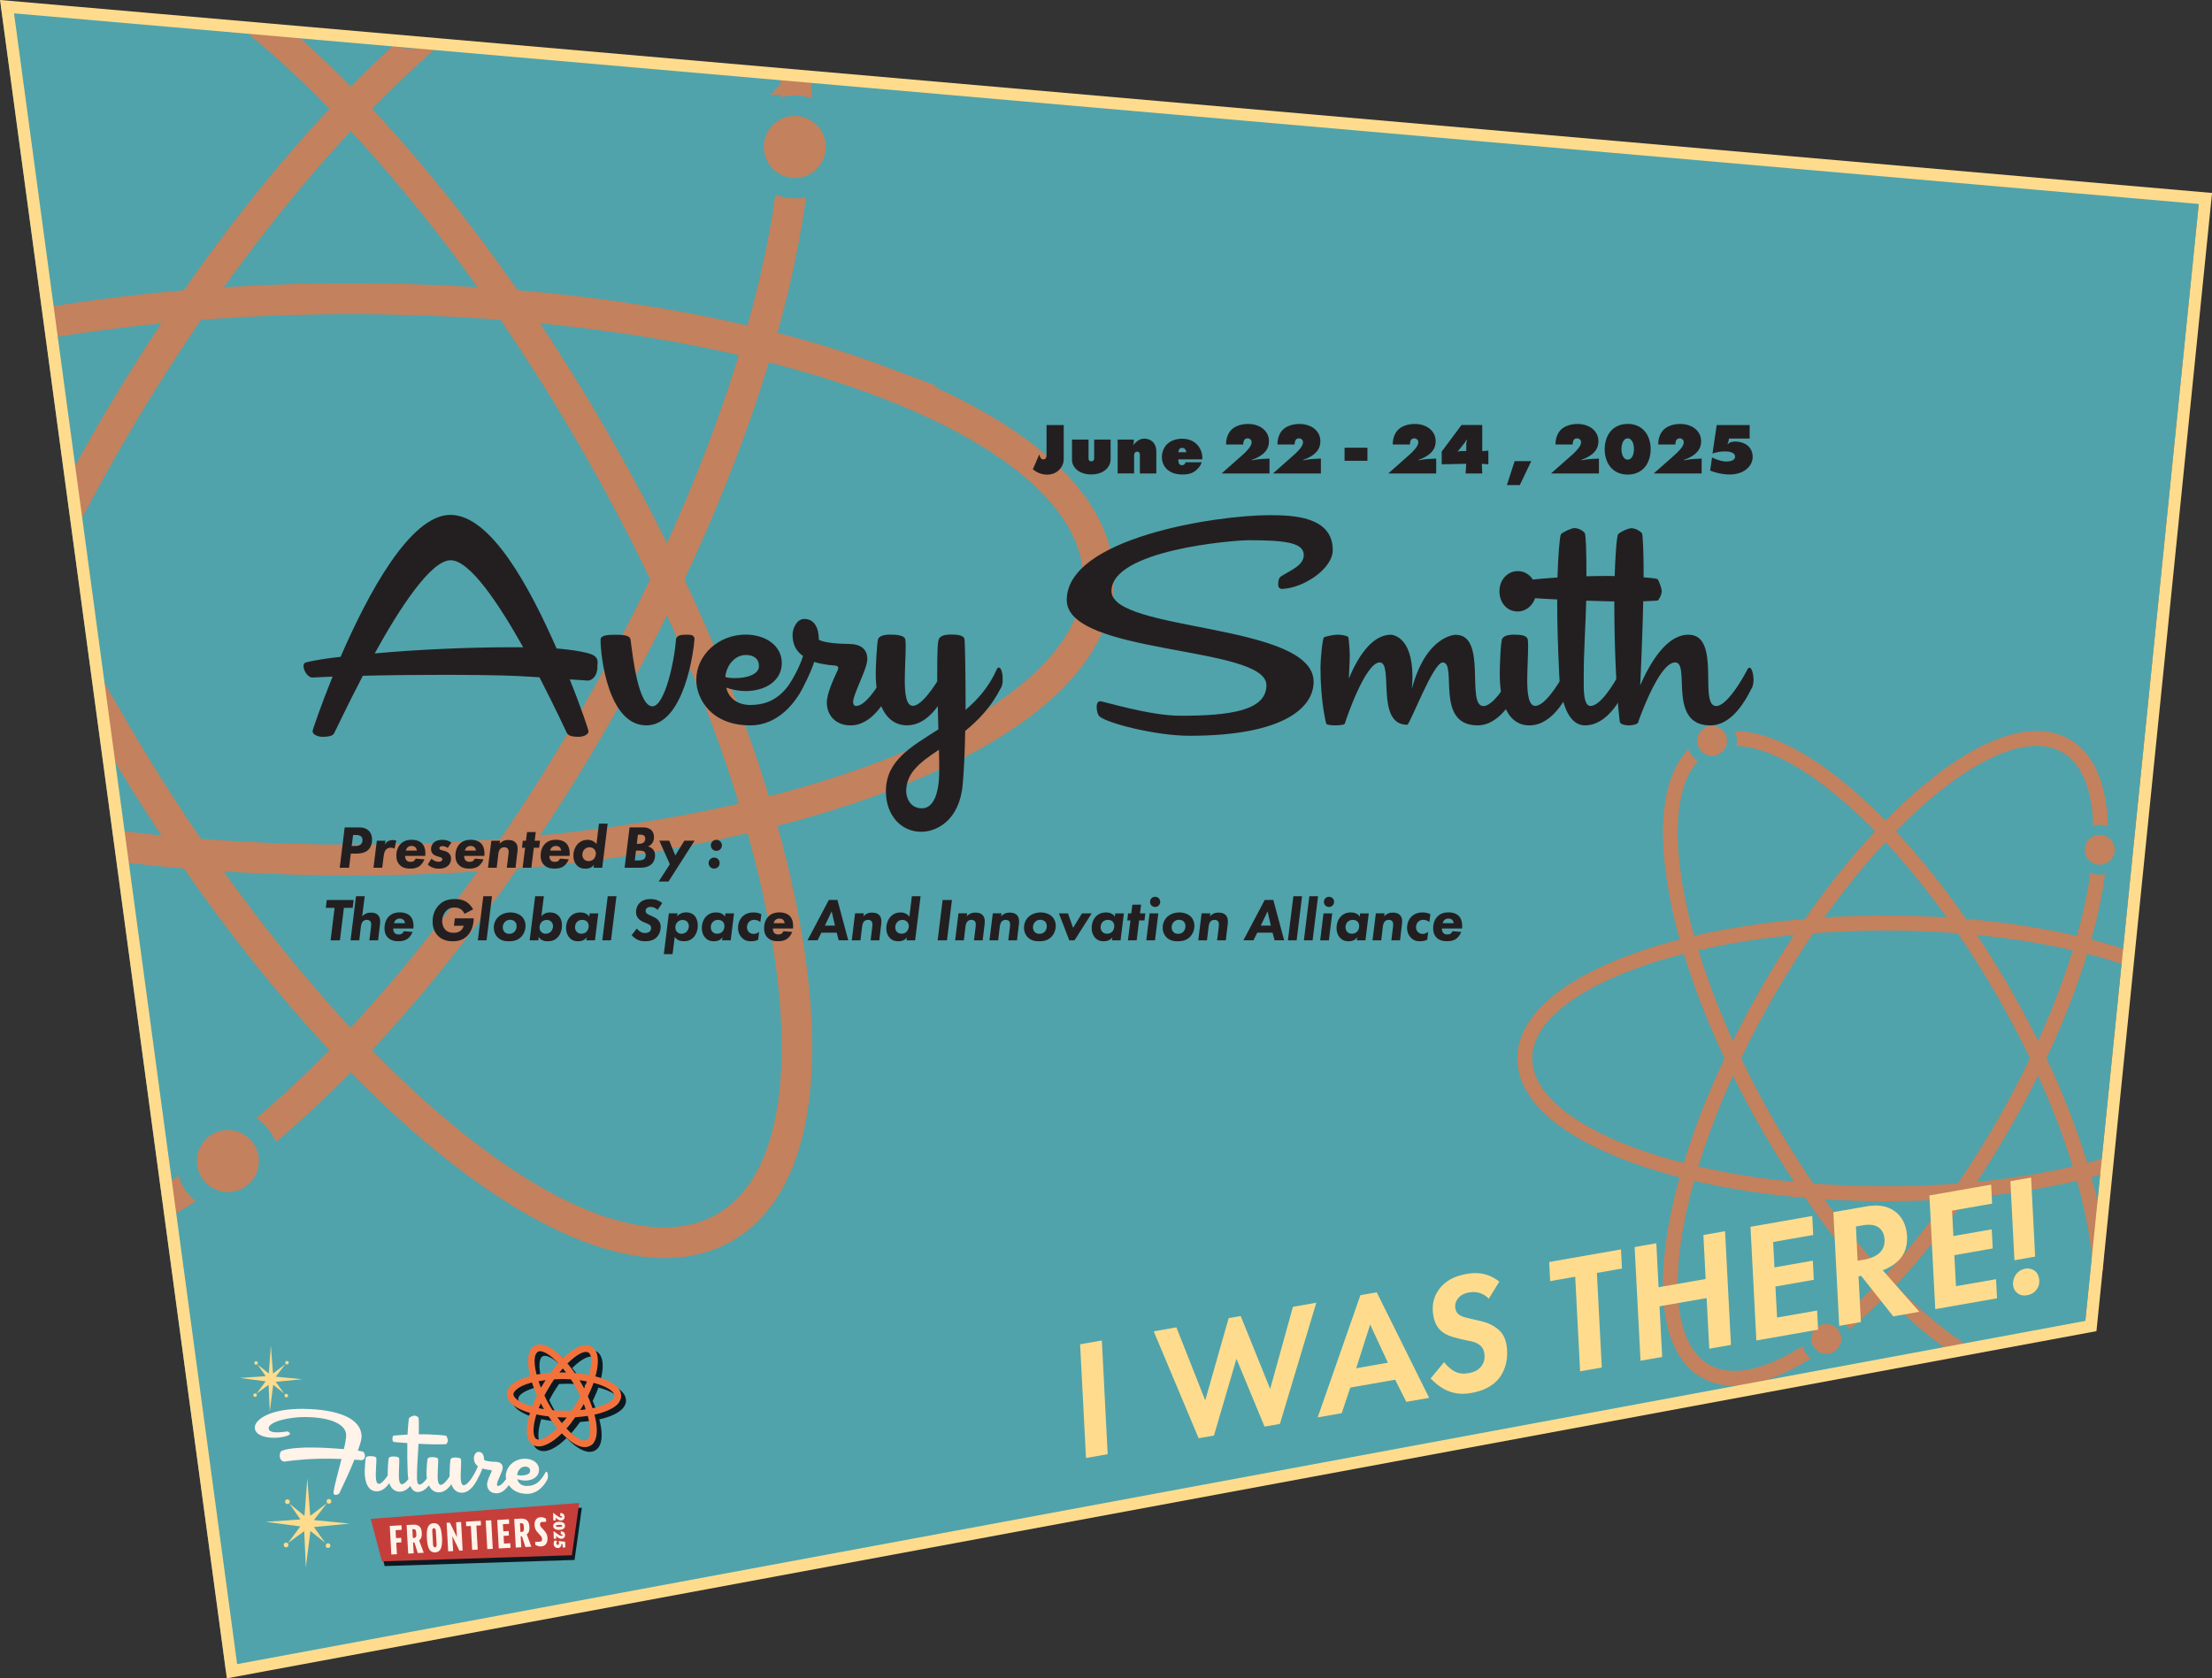 <svg xmlns="http://www.w3.org/2000/svg" id="Layer_1" data-name="Layer 1" viewBox="0 0 365.47 277.37"><rect x="0" y="0" width="365.47" height="277.37" fill="#333333" stroke="none"/><defs><style>.cls-1,.cls-2{stroke-width:3.39px}.cls-1,.cls-2,.cls-3,.cls-5{stroke-miterlimit:10}.cls-1,.cls-3{stroke:#50a3ab;fill:#f3723c}.cls-2,.cls-5{fill:#fff;stroke:#f3723c}.cls-7{fill:#231f20}.cls-3,.cls-5{stroke-width:1.64px}.cls-9{fill:#fff3ea}.cls-10{fill:#0d1921}.cls-12{opacity:.7}.cls-13{fill:#ffdc8d}</style></defs><path d="m.16 1.1 37.17 275.1 307.13-57.05L363.38 32.8.16 1.1z" style="fill:#50a3ab"/><g id="Atom" class="cls-12"><path d="M145.63 62.15c-23.43-8.79-54.57-13.64-87.68-13.64-16.49 0-32.47 1.23-47.28 3.52.1.57.12 1.15.05 1.72 14.55-2.26 30.49-3.52 47.22-3.52 67.67 0 122.72 20.42 122.72 45.52s-55.05 45.52-122.72 45.52c-12.86 0-25.26-.74-36.91-2.11.09.48.11.96.08 1.45 0 .1.01.19.02.29 11.77 1.37 24.14 2.09 36.81 2.09 33.11 0 64.25-4.84 87.68-13.64 23.7-8.89 36.75-20.83 36.75-33.6s-13.05-24.7-36.75-33.6Z" class="cls-2"/><path d="M130.86 154.94c-4.11-24.71-15.49-54.12-32.04-82.81C83.4 45.41 65.21 22.29 47.17 6.39c-1-.17-2.01-.33-3.01-.5-.03 0-.06.02-.09.03C61.85 21.12 80.93 44.56 97.34 73c33.83 58.65 43.69 116.57 21.97 129.12-21.72 12.55-66.9-24.94-100.74-83.58.19 1 .12 2.05-.22 3 16.29 27.76 35.53 51.5 54.36 67.01 19.55 16.09 36.4 21.44 47.45 15.05 11.05-6.39 14.85-23.66 10.7-48.65Z" class="cls-2"/><path d="M67.29 9.7c-.69 0-1.3-.12-1.84-.32-16.96 15.75-33.9 37.65-48.39 62.76-1.42 2.46-2.78 4.92-4.12 7.38.16.92.3 1.87.41 2.84 1.67-3.11 3.4-6.24 5.2-9.36C33.66 46.81 51.04 24.87 67.58 9.69c-.1 0-.19.01-.29.01Zm64.08 4.28c-.24 0-.47-.02-.69-.05 1.56 25.17-10.34 64.69-33.35 104.57-21.27 36.87-47.03 65.35-68.62 78.32.16.56.22 1.15.2 1.74.01.03.03.05.04.08 4.54-2.68 9.3-6.05 14.23-10.11 19.33-15.91 39.09-40.48 55.64-69.17 16.55-28.69 27.93-58.1 32.04-82.81 1.41-8.5 1.88-16.08 1.48-22.66-.31.05-.62.09-.97.09Z" class="cls-2"/><circle cx="131.32" cy="24.28" r="6.82" class="cls-1"/><circle cx="37.65" cy="191.88" r="6.82" class="cls-1"/></g><g id="Atom-2" class="cls-12" data-name="Atom"><path d="M346.7 192.56c-9.84 2.71-22.01 4.31-35.17 4.31-32.64 0-59.19-9.85-59.19-21.95s26.55-21.95 59.19-21.95c15.16 0 29 2.13 39.48 5.61.04-.27.09-.54.16-.8-10.95-3.65-24.89-5.65-39.64-5.65-15.97 0-30.99 2.34-42.29 6.58-11.43 4.29-17.73 10.05-17.73 16.21s6.3 11.92 17.73 16.21c11.3 4.24 26.32 6.58 42.29 6.58 12.83 0 25.05-1.51 35.22-4.31-.04-.28-.06-.56-.05-.83Z" class="cls-5"/><path d="M323.72 222.46c-10-6.72-21.55-19.86-31.19-36.57-16.32-28.29-21.07-56.22-10.6-62.28 10.48-6.05 32.28 12.04 48.6 40.32 9.83 17.03 15.45 33.93 16.09 46.01.08-1.53.19-3.06.36-4.6-.08-.62-.17-1.24-.28-1.88-1.98-11.92-7.47-26.1-15.45-39.94-7.99-13.84-17.52-25.69-26.84-33.37-9.43-7.76-17.56-10.34-22.89-7.26-5.33 3.08-7.16 11.41-5.16 23.47 1.98 11.92 7.47 26.1 15.45 39.94 7.98 13.84 17.52 25.69 26.84 33.37 1.46 1.2 2.88 2.26 4.27 3.21.26-.16.52-.3.8-.42Z" class="cls-5"/><path d="M331.24 186.3c-7.98 13.84-17.52 25.69-26.84 33.37-9.43 7.76-17.56 10.34-22.89 7.26s-7.16-11.41-5.16-23.47c1.98-11.92 7.47-26.1 15.45-39.94 7.98-13.84 17.52-25.69 26.84-33.37 9.43-7.76 17.56-10.34 22.89-7.26 5.33 3.08 7.16 11.41 5.16 23.47-1.98 11.92-7.47 26.1-15.45 39.94Zm-38.71-22.37c-16.32 28.29-21.07 56.22-10.6 62.28 10.48 6.05 32.28-12.04 48.6-40.32 16.32-28.29 21.07-56.22 10.6-62.28-10.48-6.05-32.28 12.04-48.6 40.32Z" class="cls-5"/><circle cx="282.87" cy="122.44" r="3.29" class="cls-3"/><circle cx="346.92" cy="140.44" r="3.29" class="cls-3"/><circle cx="301.74" cy="221.28" r="3.29" class="cls-3"/></g><path d="m1.16 1.1 37.17 275.1 307.13-57.05L364.38 32.8 1.16 1.1z" style="fill:none;stroke:#ffdc8d;stroke-width:2px;stroke-miterlimit:10"/><path d="m61.7 251.8 1.86 7.02 31.37-1.01 1.21-8.64-34.44 2.63z" class="cls-10"/><path d="m61.25 251.02 1.86 7.02 31.38-1.01 1.2-8.64-34.44 2.63z" style="fill:#c63e3a"/><path d="m64.66 256.91-.26-4.72 1.93-.11.04.75-1.01.06.07 1.31.85-.05.04.75-.85.05.11 1.91-.91.05Zm2.78-.15-.26-4.72 1.02-.06c.99-.06 1.44.37 1.49 1.37v.05c.03.56-.1.95-.44 1.17l.76 2.05-.98.05-.56-1.75h-.22l.1 1.79-.91.05Zm.69-4.03.08 1.44h.22c.24-.03.38-.19.36-.51l-.03-.49c-.02-.32-.18-.46-.41-.45h-.22Zm4.9 1.34c.09 1.69-.23 2.44-1.12 2.49s-1.29-.66-1.38-2.35v-.05c-.1-1.65.24-2.38 1.11-2.43s1.29.64 1.38 2.29v.05Zm-.89 1.18-.13-2.25c-.02-.29-.13-.45-.32-.44s-.29.17-.27.47l.13 2.25c.02.29.13.45.32.44s.29-.17.27-.47Zm4.3 1-.53.03-1.18-2.41.14 2.47-.82.05-.26-4.72.53-.03 1.18 2.41-.14-2.47.82-.05.26 4.72Zm1.57-.09-.22-3.97-.76.04-.04-.75 2.44-.14.04.75-.76.04.22 3.97-.91.05Zm2.5-.14-.26-4.72.91-.05.26 4.72-.91.05Zm1.9-.1-.26-4.72 1.94-.11.04.75-1.04.06.07 1.18.88-.05.04.75-.88.05.07 1.28 1.04-.06.04.75-1.94.11Zm2.81-.16-.26-4.72 1.02-.06c.99-.06 1.44.37 1.49 1.37v.05c.03.56-.1.95-.44 1.17l.76 2.05-.98.05-.56-1.75h-.22l.1 1.79-.91.05Zm.69-4.02.08 1.44h.22c.24-.03.38-.19.36-.51l-.03-.49c-.02-.32-.18-.46-.41-.45h-.22Zm2.54 3.59-.03-.5.84-.05c.21-.01.31-.16.3-.42-.01-.19-.05-.35-.31-.64l-.33-.36c-.34-.37-.56-.67-.6-1.29-.04-.75.31-1.29.98-1.33.35-.02.6.08.91.26l.03.5-.74.04c-.19.01-.28.15-.27.4 0 .18.04.29.26.54l.34.37c.45.5.6.81.63 1.32.05.87-.39 1.37-1.04 1.4-.38.02-.66-.09-.97-.26Zm-28.51-15.44c-.18-.04-.41-.09-.81-.15.35-.98.6-1.79.61-2.24.05-3.16-4.05-4.57-9.54-4.66s-8.09 1.73-8.11 3.09c0 .06 0 .12.02.18.18 1.07 1.64 1.49 3.04 1.51.47 0 .93-.02 1.33-.1.81-.14 1.43-.33 1.43-.55v-.02c-.02-.14-.23-.36-.43-.38-.12 0-.99.16-1.76.15-.65-.01-1.26-.14-1.33-.59v-.1c.02-1.03 3.23-1.88 6.19-1.84 4.52.07 6.63 1.43 6.61 2.99 0 .53-.14 1.36-.37 2.31-.51-.03-1.09-.08-1.78-.13-1.12-.08-2.09-.11-2.96-.13-4.25-.07-5.5.48-5.66.64 0 0-.2.19-.21.71 0 .41.2.91.75.98.04 0 2.38-.4 5.91-.48.67 0 1.34-.02 2.01 0 .53 0 1.05.04 1.54.04-.51 2.05-1.14 4.25-1.29 5.37 0 .06-.02.12-.02.18 0 .28.11.38.33.38.41 0 .56-.15.66-.34.49-1.02 1.61-3.35 2.46-5.47.69.03 1.1.08 1.1.08h.04c.39 0 .58-.29.6-.62v-.06c0-.32-.13-.67-.36-.74Zm30.32 3.35c-.08 0-.1.04-.16.16-.75 1.33-1.54 2.21-3.1 2.18-.73-.01-1.36-.38-1.52-1.13.41.14.83.23 1.24.24 1.22.02 2.32-.59 2.34-1.76.02-1.11-1-1.83-2.28-1.85-1.74-.03-3.18 1.25-3.21 2.85 0 .16.01.33.05.5-.46.66-.94 1.15-1.32 1.14-.14 0-.2-.12-.19-.26 0-.49.94-2.12.95-2.73s-.4-.97-1.19-.99c-.49 0-1.58-.08-1.89-.31.01-.77-.27-1.33-.91-1.34-.49 0-.76.62-.77.99-.02.95.53 1.27.65 1.37-.3.91-.87 1.73-1.05 2.05-.46.64-.94 1.12-1.29 1.11-.41 0-.5-.76-.49-1.65 0-.57.06-1.5.07-2.09 0-.3-.01-.51-.03-.57-.1-.2-.47-.26-.9-.27s-.67.07-.79.24c-.1.16-.19 1.79-.19 2.25v.65c-.53.78-1.07 1.39-1.48 1.38s-.5-.76-.49-1.65c0-.61.09-1.64.09-2.21 0-.24-.01-.42-.03-.45-.1-.2-.47-.26-.92-.27s-.67.07-.79.24c-.08.16-.19 1.79-.19 2.25 0 .37.01.71.06 1.04-.43.58-.87 1-1.22 1s-.43-.58-.41-1.31v-.71c.03-1.44.18-3.2.25-4.72.99.06 1.99.09 2.78.1.41 0 1.72-.01 1.82-.05.06-.06.24-.33.25-.59 0-.18-.17-.67-.26-.77-.2-.1-2.31-.23-3.04-.25-.53 0-1.03-.02-1.5 0v-.22c.03-1.46 0-2.39-.05-2.53-.04-.1-.35-.34-.67-.35-.2 0-.75.24-.88.38-.08.18-.2 1.4-.26 2.76-1.46.08-2.31.18-2.33.18-.16.06-.17.51-.17.51s0 .45.17.52c.02.02 1.01.12 2.29.19v.02c-.03 1.8 0 3.32.05 4.52 0 .06 0 .7.12 1.43-.39.5-.78.84-1.08.83-.41 0-.5-.76-.49-1.65 0-.57.06-1.5.07-2.09 0-.3-.01-.51-.03-.57-.1-.2-.47-.26-.9-.27s-.67.07-.79.24c-.1.16-.19 1.79-.19 2.25v.65c-.53.78-1.07 1.39-1.48 1.38s-.5-.76-.49-1.65c0-.61.09-1.64.1-2.21 0-.24-.01-.42-.03-.45-.1-.2-.47-.26-.92-.27s-.67.07-.79.24c-.08.16-.19 1.79-.19 2.25-.03 1.88.58 3.31 1.94 3.33.95.02 1.65-.68 2.12-1.35.28.85.85 1.4 1.7 1.41.74.01 1.34-.43 1.78-.95.24.56.6.99 1.18 1 .81.01 1.44-.52 1.9-1.09.31.7.83 1.14 1.58 1.15.95.02 1.65-.68 2.12-1.35.28.85.85 1.4 1.7 1.41 1.48.02 2.38-1.78 2.66-2.33.01-.02.02-.03.02-.05.34-.6.66-1.33.75-1.63.16.08.87.23 1.32.26.12 0 .22.06.21.16 0 .04-.02.08-.04.14-.25.53-.71 1.47-.72 2.06-.01.77.49 1.47 1.5 1.49.94.02 1.64-.7 2.1-1.36.49.77 1.42 1.42 2.95 1.45 1.88.03 2.99-1.57 3.38-2.32.1-.16.12-.39.13-.61 0-.36-.09-.71-.23-.71Zm-3.5-.86c.43 0 .85.19.84.72 0 .57-.86.76-1.53.75-.26 0-.49-.03-.63-.09.09-.79.67-1.39 1.33-1.38Z" class="cls-9"/><path d="M103.42 231.47c.02-1.35-1.51-2.5-4.22-3.21s-.02-.02-.02-.02c.69-2.47.48-4.24-.61-4.89-1.12-.67-2.84.02-4.75 1.91-1.85-1.94-3.54-2.69-4.69-2.06-1.13.63-1.38 2.44-.74 4.99h-.02v.02c-2.44.64-3.83 1.71-3.85 2.96s1.37 2.39 3.83 3.11.01.01.01.01c-.83 2.68-.65 4.59.5 5.28.27.16.58.24.91.25 1.05.02 2.39-.73 3.84-2.16h.02c1.4 1.47 2.72 2.26 3.76 2.28.33 0 .64-.07.92-.22 1.16-.64 1.4-2.5.71-5.14h.01v-.01c2.78-.62 4.38-1.73 4.4-3.09Zm-6.62 2.33c-.05 0-.11 0-.16.01.09-.15.18-.29.27-.44l.33-.57c.02.05.04.09.06.14.04.09.07.18.1.28.06.16.11.32.16.48-.16.02-.31.05-.47.07-.1.01-.2.03-.3.04Zm-6.98-.31c.06-.16.12-.32.19-.48l.09-.21c.02-.04.04-.08.05-.11.1.19.2.38.3.56a7.427 7.427 0 0 0 .23.4c-.03 0-.06 0-.09-.01-.26-.04-.52-.09-.77-.14Zm1.02-4.63s.07 0 .11-.01c-.15.23-.29.46-.43.69-.11.19-.23.38-.34.58-.01-.03-.03-.07-.04-.1-.13-.32-.25-.64-.35-.96v-.03h.03c.33-.06.68-.11 1.03-.15Zm6.41.13.5.09v.03c-.12.34-.26.68-.41 1.03-.01.03-.03.07-.04.1-.1-.2-.21-.39-.32-.59-.14-.25-.29-.5-.44-.76.07 0 .15.01.22.02.17.02.33.05.5.08Zm-3.59 6.99-.02.02s-.02-.02-.02-.03c-.23-.28-.46-.58-.68-.88l-.06-.09h.08c.32.02.64.03.95.04h.52c-.02.03-.05.06-.07.09-.23.29-.46.58-.7.85Zm.59-8.49.08.11h-1.11c.02-.02.03-.04.04-.06.17-.21.34-.42.52-.62.1.13.21.25.31.38.05.06.1.13.15.19Zm1.71 5.31c-.12.21-.25.41-.38.62-.04.06-.09.13-.13.2-.06.1-.13.2-.2.3h-.15c-.98.03-1.91 0-2.88-.08-.05 0-.09 0-.14-.01a.673.673 0 0 0-.07-.11 19.075 19.075 0 0 1-1.2-2.18c-.02-.04-.04-.09-.06-.13.02-.04.05-.09.07-.13.21-.39.42-.78.65-1.17.15-.25.31-.5.47-.75l.18-.27c.08-.12.16-.24.25-.36h.14c.5-.02 1.01-.04 1.5-.03.2 0 .4.01.61.02.06 0 .13 0 .2.01.1 0 .2.01.31.02.08.13.17.26.25.39.06.09.12.18.17.27.16.26.31.52.45.78.22.4.42.8.62 1.2l.06.12-.06.12c-.21.39-.42.79-.66 1.18Zm2.04-8.5c.51.3.71 1.56.1 3.71-.03 0-.06 0-.09-.01-.33-.06-.66-.12-1.01-.17-.06 0-.12-.02-.18-.02-.3-.04-.61-.07-.92-.1-.05 0-.1-.01-.15-.02l-.08-.11c-.14-.21-.29-.41-.44-.61-.04-.05-.07-.1-.11-.14-.18-.23-.36-.46-.54-.68-.01-.02-.03-.03-.04-.05 1.67-1.66 2.92-2.11 3.45-1.79Zm-8.34-.14c.1-.06.23-.08.37-.08.64.01 1.7.59 3.01 1.98-.01.02-.03.03-.04.05-.19.22-.38.44-.57.67-.04.05-.08.1-.12.16-.16.2-.31.4-.46.6-.03.04-.06.07-.08.11-.05 0-.1.01-.16.02-.3.02-.59.05-.88.09-.07 0-.14.02-.21.02-.34.04-.66.1-.98.15-.03 0-.05 0-.08.01-.57-2.22-.33-3.5.2-3.79Zm-4.03 7.02c0-.58.96-1.37 3.06-1.92 0 .03.02.05.03.08.1.31.21.61.33.93.02.06.05.12.07.18.11.27.22.54.34.81.02.04.03.09.05.13-.16.33-.31.66-.45.99-.03.07-.06.15-.09.22-.09.21-.17.42-.25.62-2.14-.61-3.1-1.45-3.09-2.04Zm3.8 7.43c-.53-.32-.73-1.72 0-4.07.02 0 .04 0 .06.01.28.06.56.11.85.16l.2.03c.24.04.49.07.74.1.05 0 .1.01.15.02.03.05.07.09.1.14.17.26.35.51.52.75.04.06.08.11.12.17.21.28.42.55.64.81.02.02.04.05.06.07-1.67 1.66-2.92 2.11-3.45 1.79Zm8.34.14c-.54.3-1.78-.19-3.39-1.9.02-.02.04-.05.06-.07.22-.25.44-.51.65-.78l.12-.15c.18-.23.36-.48.54-.72.03-.04.06-.08.09-.13.38-.02.76-.06 1.13-.1.08 0 .15-.02.23-.03l.71-.09c.63 2.32.38 3.68-.15 3.98Zm.92-5.25c-.08-.23-.16-.46-.25-.69-.03-.07-.05-.15-.08-.22-.14-.35-.28-.71-.44-1.06.02-.05.04-.1.07-.15.14-.28.27-.57.39-.85.02-.06.05-.12.08-.17.14-.32.26-.65.38-.96.01-.03.02-.06.03-.08 2.38.62 3.47 1.52 3.46 2.14s-1.15 1.51-3.62 2.05Z" class="cls-10"/><path d="M102.62 230.69c.02-1.35-1.51-2.5-4.22-3.21s-.02-.02-.02-.02c.69-2.47.48-4.24-.61-4.89-1.12-.67-2.84.02-4.75 1.91-1.85-1.94-3.54-2.69-4.69-2.06-1.13.63-1.38 2.44-.74 4.99h-.02v.02c-2.44.64-3.83 1.71-3.85 2.96s1.37 2.39 3.83 3.11.01.01.01.01c-.83 2.68-.65 4.59.5 5.28.27.16.58.24.91.25 1.05.02 2.39-.73 3.84-2.16h.02c1.4 1.47 2.72 2.26 3.76 2.28.33 0 .64-.07.92-.22 1.16-.64 1.4-2.5.71-5.14h.01v-.01c2.78-.62 4.38-1.73 4.4-3.09ZM96 233.02c-.05 0-.11 0-.16.01.09-.15.18-.29.27-.44l.33-.57c.02.05.04.09.06.14.04.09.07.18.1.28.06.16.11.32.16.48-.16.02-.31.05-.47.07-.1.01-.2.03-.3.04Zm-6.98-.3c.06-.16.12-.32.19-.48l.09-.21c.02-.04.04-.08.05-.11.1.19.2.38.3.56a7.427 7.427 0 0 0 .23.4c-.03 0-.06 0-.09-.01-.26-.04-.52-.09-.77-.14Zm1.02-4.63s.07 0 .11-.01c-.15.23-.29.46-.43.69-.11.19-.23.38-.34.58-.01-.03-.03-.07-.04-.1-.13-.32-.25-.64-.35-.96v-.03h.03c.33-.06.68-.11 1.03-.15Zm6.42.12.5.09v.03c-.12.34-.26.68-.41 1.03-.01.03-.03.07-.04.1-.1-.2-.21-.39-.32-.59-.14-.25-.29-.5-.44-.76.07 0 .15.01.22.02.17.02.33.05.5.08Zm-3.59 6.99-.02.02s-.02-.02-.02-.03c-.23-.28-.46-.58-.68-.88l-.06-.09h.08c.32.02.64.03.95.04h.52c-.02.03-.05.06-.07.09-.23.29-.46.58-.7.85Zm.58-8.49.08.11h-1.11c.02-.02.03-.04.04-.06.17-.21.34-.42.52-.62.1.13.21.25.31.38.05.06.1.13.15.19Zm1.71 5.31c-.12.21-.25.41-.38.62-.04.06-.09.13-.13.2-.06.1-.13.2-.2.3h-.15c-.98.03-1.91 0-2.88-.08-.05 0-.09 0-.14-.01a.673.673 0 0 0-.07-.11 19.075 19.075 0 0 1-1.2-2.18c-.02-.04-.04-.09-.06-.13.02-.04.05-.09.07-.13.21-.39.42-.78.65-1.17.15-.25.31-.5.47-.75l.18-.27c.08-.12.16-.24.25-.36h.14c.5-.02 1.01-.04 1.5-.03.2 0 .4.01.61.02.06 0 .13 0 .2.01.1 0 .2.01.31.02.08.13.17.26.25.39.06.09.12.18.17.27.16.26.31.52.45.78.22.4.42.8.62 1.2l.06.12-.06.12c-.21.39-.42.79-.66 1.18Zm2.05-8.5c.51.3.71 1.56.1 3.71-.03 0-.06 0-.09-.01-.33-.06-.66-.12-1.01-.17-.06 0-.12-.02-.18-.02-.3-.04-.61-.07-.92-.1-.05 0-.1-.01-.15-.02l-.08-.11c-.14-.21-.29-.41-.44-.61-.04-.05-.07-.1-.11-.14-.18-.23-.36-.46-.54-.68-.01-.02-.03-.03-.04-.05 1.67-1.66 2.92-2.11 3.45-1.79Zm-8.35-.13c.1-.06.23-.08.37-.08.64.01 1.7.59 3.01 1.98-.01.02-.03.03-.04.05-.19.22-.38.44-.57.67-.04.05-.08.1-.12.16-.16.2-.31.4-.46.6-.03.04-.06.07-.08.11-.05 0-.1.01-.16.02-.3.02-.59.05-.88.09-.07 0-.14.02-.21.02-.34.04-.66.1-.98.15-.03 0-.05 0-.08.01-.57-2.22-.33-3.5.2-3.79Zm-4.03 7.01c0-.58.96-1.37 3.06-1.92 0 .03.02.05.03.08.1.31.21.61.33.93.02.06.05.12.07.18.11.27.22.54.34.81.02.04.03.09.05.13-.16.33-.31.66-.45.99-.03.07-.06.15-.09.22-.09.21-.17.42-.25.62-2.14-.61-3.1-1.45-3.09-2.04Zm3.8 7.43c-.53-.32-.73-1.72 0-4.07.02 0 .04 0 .06.01.28.06.56.11.85.16l.2.03c.24.04.49.07.74.1.05 0 .1.01.15.02.03.05.07.09.1.14.17.26.35.51.52.75.04.06.08.11.12.17.21.28.42.55.64.81.02.02.04.05.06.07-1.67 1.66-2.92 2.11-3.45 1.79Zm8.34.14c-.54.3-1.78-.19-3.39-1.9.02-.02.04-.05.06-.07.22-.25.44-.51.65-.78l.12-.15c.18-.23.36-.48.54-.72.03-.04.06-.08.09-.13.38-.02.76-.06 1.13-.1.08 0 .15-.02.23-.03l.71-.09c.63 2.32.38 3.68-.15 3.98Zm.92-5.25c-.08-.23-.16-.46-.25-.69-.03-.07-.05-.15-.08-.22-.14-.35-.28-.71-.44-1.06.02-.05.04-.1.07-.15.14-.28.27-.57.39-.85.02-.06.05-.12.08-.17.14-.32.26-.65.38-.96.01-.03.02-.06.03-.08 2.38.62 3.47 1.52 3.46 2.14s-1.15 1.51-3.62 2.05Z" style="fill:#f3723c"/><path d="m91.42 251.32-.04-1.3.69.5c.08.06.15.1.21.14.06.04.12.07.16.09.09.04.18.06.27.06.05 0 .09-.01.12-.04.03-.02.04-.05.04-.09 0-.08-.08-.12-.23-.12h-.07v-.5h.05c.19 0 .34.05.47.16.12.12.19.27.19.45s-.05.33-.16.44c-.11.12-.25.18-.43.18a.86.86 0 0 1-.43-.11 2.165 2.165 0 0 1-.46-.37c0 .08.01.15.02.23s0 .16.01.24h-.43Zm.96 1.52c-.29 0-.52-.04-.7-.16a.568.568 0 0 1-.27-.47c0-.22.08-.39.25-.51.17-.13.41-.19.72-.2.29 0 .52.05.7.16.17.12.26.28.27.49s-.08.37-.25.5c-.17.12-.41.19-.71.19Zm-.01-.5c.36 0 .54-.07.53-.18s-.17-.16-.49-.15c-.38.01-.58.07-.57.18 0 .06.04.1.13.12.08.03.22.04.39.03Zm-.87 2-.04-1.3.69.5c.08.06.15.1.21.14.06.04.12.07.16.09.09.04.18.06.27.06.05 0 .09-.01.12-.04.03-.02.04-.05.04-.09 0-.08-.08-.12-.23-.12h-.07v-.5h.05c.19 0 .34.05.47.16.12.12.19.27.19.45s-.05.33-.16.44c-.11.12-.25.18-.43.18a.86.86 0 0 1-.43-.11 2.165 2.165 0 0 1-.46-.37c0 .08.01.15.02.23s0 .16.01.24h-.43Zm.12.26.44.05c-.08.15-.12.29-.12.41 0 .08.02.14.06.19.04.05.09.07.15.07.07 0 .12-.03.15-.08.04-.05.05-.13.05-.23 0-.11-.03-.22-.07-.33l1.09.12.03.94h-.44l-.01-.53-.21-.03v.09c0 .16-.05.29-.16.4a.55.55 0 0 1-.41.17c-.19 0-.36-.06-.49-.19s-.2-.3-.21-.51c0-.18.04-.35.13-.52Z" class="cls-9"/><path d="m44.75 222.4-.34 4.6-1.86-1.5 1.36 1.94-4.26.29 4.24.56-1.51 2.04 2-1.46.19 4.45.57-4.47 1.8 1.45-1.38-1.93 4.38-.43-4.38-.42 1.6-2.08-2.05 1.56-.36-4.6z" class="cls-13"/><circle cx="47.3" cy="230.65" r=".29" class="cls-13"/><circle cx="42.15" cy="230.57" r=".29" class="cls-13"/><circle cx="42.31" cy="225.25" r=".29" class="cls-13"/><circle cx="47.41" cy="225.21" r=".29" class="cls-13"/><path d="m50.77 244.33-.46 6.2-2.5-2.03 1.83 2.62-5.74.39 5.72.76-2.03 2.74 2.68-1.97.26 5.99.76-6.01 2.43 1.95-1.85-2.6 5.89-.57-5.89-.58 2.15-2.8-2.76 2.1-.49-6.19z" class="cls-13"/><circle cx="54.2" cy="255.44" r=".39" class="cls-13"/><circle cx="47.27" cy="255.33" r=".39" class="cls-13"/><circle cx="47.49" cy="248.18" r=".39" class="cls-13"/><circle cx="54.35" cy="248.12" r=".39" class="cls-13"/><path d="M98.72 110.24c-.05 1.48-.87 2.24-1.63 2.24-.05 0-1.17-.1-2.96-.2 1.94 4.79 3.11 8.42 3.11 8.57 0 .56-.87.92-1.63.92-1.63 0-1.79-.41-1.94-.61-.05-.1-1.94-4.18-4.54-9.23-1.12-.05-2.29-.15-3.42-.2-3.01-.15-7.7-.2-12.65-.2-4.44 0-9.13.05-13.11.15-2.7 5.15-4.64 9.38-4.74 9.48-.1.2-.31.61-1.94.61-.71 0-1.63-.36-1.63-.92 0-.2 1.27-3.98 3.31-9.03-1.43.05-2.55.1-3.37.15-.66 0-1.43-1.07-1.43-1.89 0-.46.25-.56.41-.61 1.43-.36 3.37-.66 5.71-.92 4.49-10.35 11.47-23.46 18.15-23.46s13.11 11.98 17.54 22.08c3.01.25 5.51.71 6.17 1.17.51.36.61.71.61 1.12 0 .25-.05.51-.05.77ZM74.45 92.59c-3.26 0-8.41 7.9-12.54 15.4 7.14-.66 15.71-1.02 22.34-1.02h2.19c-4.03-7.19-8.82-14.38-11.98-14.38Zm40.29 13.06c-.1 1.68-1.63 14.23-7.96 14.23s-7.55-11.58-7.55-13.97v-.25c.05-.66 1.17-.76 2.4-.76 1.94 0 2.45.25 2.55.82.36 2.7 1.27 11.01 3.62 11.01 1.99 0 3.62-7.29 3.88-11.01.05-.71.87-.82 1.48-.82h.56c.71 0 1.02.25 1.02.71v.05Zm17.84 8.11c-.97 1.94-3.77 6.12-8.62 6.12-6.58 0-8.92-4.54-8.92-7.5 0-4.13 3.67-7.5 8.16-7.5 3.31 0 5.97 1.84 5.97 4.69 0 3.01-2.8 4.64-5.97 4.64-1.07 0-2.14-.2-3.21-.56.46 1.94 2.09 2.86 3.98 2.86 4.03 0 6.02-2.29 7.9-5.76.15-.31.2-.41.41-.41.36 0 .61.92.61 1.84 0 .56-.05 1.17-.31 1.58Zm-9.38-5.51c-1.68 0-3.16 1.58-3.37 3.62.36.15.97.2 1.63.2 1.73 0 3.93-.51 3.93-1.99 0-1.38-1.07-1.84-2.19-1.84Z" class="cls-7"/><path d="M147.32 113.76c-.71 1.43-2.96 6.12-6.78 6.12-2.6 0-3.93-1.79-3.93-3.77 0-1.53 1.17-3.98 1.79-5.35.05-.15.1-.25.1-.36 0-.25-.26-.41-.56-.41-1.17-.05-3.01-.41-3.42-.61-.41 1.48-2.8 6.73-3.93 6.73-.46 0-.66-1.58-.66-2.04 0-.36 1.89-2.86 2.75-5.66-.31-.25-1.73-1.07-1.73-3.52 0-.97.66-2.6 1.94-2.6 1.63 0 2.4 1.43 2.4 3.42.82.56 3.62.71 4.9.71 2.04 0 3.11.87 3.11 2.5s-2.35 5.81-2.35 7.09c0 .36.15.66.51.66 1.48 0 3.52-2.96 5.1-5.92.15-.31.25-.41.41-.41.36 0 .66.92.66 1.84 0 .56-.1 1.17-.31 1.58Z" class="cls-7"/><path d="M165.33 113.76c-1.58 3.11-3.72 5.3-5.86 7.04-.05 3.37-.2 6.58-.41 8.82-.51 6.02-4.38 7.85-6.83 7.85-3.47 0-5.86-2.86-5.86-6.68 0-5.1 4.13-7.34 8.67-10.25l-.1-3.83c-1.17 1.63-2.86 3.16-5.1 3.16-3.52 0-5.15-3.67-5.15-8.52 0-1.17.2-5.41.41-5.81.31-.46.92-.66 2.04-.66s2.14.15 2.4.66c.05.1.1.56.1 1.17 0 1.48-.15 4.13-.15 5.71 0 2.29.25 4.23 1.33 4.23s2.65-1.84 4.03-4.03v-1.12c0-3.82.05-5.56.31-5.97.31-.46.87-.66 2.04-.66s1.89.15 2.14.66c.1.25.2 5.76.2 11.78 1.99-1.68 3.83-3.77 5.1-6.58.1-.31.25-.41.41-.41.36 0 .61.92.61 1.84v.31c0 .46-.1.92-.31 1.28Zm-10.2 10.15c-3.06 2.04-5.41 3.77-5.41 6.88 0 .82.51 2.8 2.6 2.8 1.84 0 2.86-2.29 2.86-6.17 0-.97 0-2.19-.05-3.52Zm56.81-26.57h-.05c-.2 0-.71-.05-.71-.71s.1-1.17.56-1.43c1.63-1.02 3.67-1.79 3.67-3.47 0-1.99-2.86-2.45-9.03-2.45-2.7 0-22.74 1.63-22.74 8.41s33.4 5.2 33.4 14.99c0 4.18-4.79 8.92-20.5 8.92-5.61 0-13.67-2.09-14.89-3.21-.25-.2-.46-.92-.46-1.53 0-.51.15-.97.61-.97s8.16 2.4 13.21 2.4c8.16 0 14.23-.82 14.23-5.05 0-6.58-32.99-4.95-32.99-14.08 0-10.2 24.53-14.02 33.5-14.02 3.72 0 10.45.15 10.45 5.76 0 3.11-4.84 6.27-8.26 6.42Zm39.01 16.42c-.76 1.43-3.01 6.12-6.83 6.12-7.14 0-3.26-10.4-5.76-10.4-1.58 0-5.41 10.3-5.86 10.3-5.3 0-2.19-10.3-4.54-10.3s-5.51 9.23-5.76 10.1l-.05.05c-.15.25-1.53.25-1.53.25s-1.33 0-1.48-.25c-.05-.05-.97-3.67-.97-9.33 0-1.17.31-4.64.56-4.95.31-.2 1.73-.46 2.24-.46h.1c.82 0 1.53.25 1.68.36.1.2.26 2.29.26 3.01 0 1.12-.1 2.5-.15 3.88 1.33-3.21 3.67-7.24 6.94-7.24 0 0 3.57 0 3.57 6.99 0 .61-.05 1.22-.1 1.94 2.4-8.92 7.24-8.92 7.24-8.92 5.3 0 1.63 11.78 4.59 11.78 1.43 0 3.52-2.96 5.1-5.92.15-.31.25-.41.41-.41.36 0 .61.92.66 1.84v.1c0 .56-.1 1.12-.31 1.48Z" class="cls-7"/><path d="M253.81 97.85c-.05 1.78-1.43 3.21-3.06 3.21h-.1c-1.68-.05-2.91-1.48-2.91-3.31v-.15c.05-1.83 1.38-3.21 3.01-3.21h.15c1.63.05 2.91 1.53 2.91 3.31v.15Zm5.71 15.91c-.71 1.43-2.96 6.12-6.83 6.12-3.52 0-4.9-3.67-4.9-8.52 0-1.17.15-5.41.41-5.81.31-.46.87-.66 2.04-.66s1.89.15 2.14.66c.05.1.1.56.1 1.17 0 1.48-.15 4.13-.15 5.71 0 2.29.26 4.23 1.33 4.23 1.43 0 3.52-2.96 5.1-5.92.15-.31.25-.41.41-.41.36 0 .61.92.66 1.84v.1c0 .56-.1 1.12-.31 1.48Z" class="cls-7"/><path d="M273.96 99.22c-.25.1-3.62.2-4.69.2-2.04 0-4.64-.05-7.19-.15-.1 3.93-.41 8.46-.41 12.19v1.84c0 1.89.25 3.37 1.12 3.37 1.48 0 3.52-2.96 5.1-5.92.15-.31.25-.41.41-.41.36 0 .66.92.66 1.84 0 .56-.1 1.17-.31 1.58-.71 1.43-2.96 6.12-6.78 6.12-4.18 0-4.28-8.72-4.28-9.08-.15-3.11-.31-7.04-.31-11.68v-.05c-3.32-.15-5.87-.36-5.92-.41-.46-.15-.46-1.33-.46-1.33s0-1.17.41-1.33c.05 0 2.24-.31 6.02-.56.1-3.52.36-6.68.56-7.14.31-.36 1.73-1.02 2.24-1.02.82 0 1.63.61 1.73.87.15.36.25 2.75.25 6.53v.56c1.22-.05 2.5-.05 3.88-.05 1.89 0 7.34.25 7.85.51.25.25.71 1.53.71 1.99 0 .66-.46 1.38-.61 1.53Z" class="cls-7"/><path d="M289.41 113.76c-.76 1.43-3.01 6.12-6.83 6.12-7.14 0-3.21-10.4-5.81-10.4s-5.76 8.92-6.07 9.74v.1c-.2.56-1.58.56-1.58.56s-1.33 0-1.48-.56c-.05-.05-.92-7.19-.92-20.19 0-4.74.31-10.15.61-10.81.26-.36 1.68-1.02 2.19-1.02.82 0 1.63.61 1.79.87.1.36.25 2.75.25 6.53 0 5.15-.31 13.11-.56 18.56 1.43-3.26 4.18-8.36 7.96-8.36 5.51 0 1.63 11.78 4.59 11.78 1.43 0 3.52-2.96 5.1-5.92.15-.31.25-.41.41-.41.36 0 .61.92.66 1.84v.1c0 .56-.1 1.12-.31 1.48ZM59.2 136.74c.47 0 1.19.02 1.73.56.3.3.54.75.54 1.43 0 .74-.25 1.38-.65 1.75-.3.28-.87.59-1.98.59h-.88l-.29 2.34h-1.54l.82-6.67h2.25Zm-1.09 3.07h.55c.33 0 .71-.03.97-.29.23-.22.26-.52.26-.69 0-.19-.04-.41-.22-.58-.24-.23-.64-.25-.87-.25h-.46l-.23 1.81Zm4.15-.86h1.44l-.13.66c.14-.28.35-.47.56-.59.28-.15.59-.18.75-.18.24 0 .44.03.59.07l-.28 1.34c-.14-.07-.35-.15-.63-.15-.36 0-.6.14-.74.27-.25.24-.37.66-.43 1.14l-.24 1.9h-1.44l.55-4.46Zm4.67 2.5c0 .22.06.5.18.67.19.26.46.31.69.31.17 0 .39-.01.57-.13.13-.09.25-.26.31-.4l1.45.12c-.18.45-.49.87-.81 1.11-.51.38-1.12.42-1.53.42-.55 0-1.21-.07-1.74-.6-.43-.43-.56-.96-.56-1.56 0-.98.4-1.63.77-1.98.54-.51 1.21-.62 1.77-.62.76 0 1.33.24 1.67.57.6.59.62 1.56.56 2.09h-3.33Zm1.94-.88c-.02-.21-.13-.45-.29-.58-.16-.13-.41-.18-.59-.18a.92.92 0 0 0-.68.27c-.11.12-.21.29-.25.49h1.81Zm5.1-.43c-.2-.15-.49-.3-.84-.3-.14 0-.33.03-.43.12-.06.05-.1.14-.1.22s.03.17.14.24c.03.02.1.05.35.12l.33.09c.22.06.52.16.77.42.23.23.33.5.33.85 0 .55-.23.91-.42 1.1-.48.5-1.18.56-1.57.56s-.76-.04-1.16-.22a2.6 2.6 0 0 1-.69-.46l.61-.97c.16.15.37.29.55.37.05.02.31.14.62.14.18 0 .32-.03.44-.1s.18-.15.18-.29a.32.32 0 0 0-.14-.28c-.09-.06-.23-.09-.35-.13l-.32-.1c-.24-.07-.54-.19-.75-.4-.11-.12-.3-.37-.3-.8s.18-.8.42-1.04c.46-.45 1.15-.48 1.47-.48s.86.03 1.47.45l-.61.89Zm2.72 1.31c0 .22.06.5.18.67.19.26.46.31.69.31.17 0 .39-.01.57-.13.13-.09.25-.26.31-.4l1.45.12c-.18.45-.49.87-.81 1.11-.51.38-1.12.42-1.53.42-.55 0-1.21-.07-1.74-.6-.43-.43-.56-.96-.56-1.56 0-.98.4-1.63.77-1.98.54-.51 1.21-.62 1.77-.62.76 0 1.33.24 1.67.57.6.59.62 1.56.56 2.09h-3.33Zm1.94-.88c-.02-.21-.13-.45-.29-.58-.16-.13-.41-.18-.59-.18a.92.92 0 0 0-.68.27c-.11.12-.21.29-.25.49h1.81Zm3.99-1.62-.07.49c.17-.18.36-.32.55-.42.32-.17.57-.19.88-.19.37 0 .82.05 1.16.38.35.34.38.79.38 1.06 0 .15 0 .37-.07.85l-.27 2.29h-1.44l.24-1.93c.06-.46.06-.65.06-.72 0-.17-.03-.38-.18-.54-.16-.16-.38-.19-.53-.19-.25 0-.47.06-.65.24-.26.27-.32.7-.35.94l-.26 2.2h-1.44l.55-4.46h1.44Zm5.58 1.16-.41 3.3h-1.44l.41-3.3h-.52l.14-1.16h.52l.18-1.44h1.44l-.18 1.44h.88l-.14 1.16h-.88Zm2.57 1.34c-.01.22.06.5.18.67.19.26.46.31.69.31.17 0 .39-.01.57-.13.13-.09.25-.26.31-.4l1.45.12c-.18.45-.49.87-.81 1.11-.51.38-1.12.42-1.53.42-.55 0-1.21-.07-1.74-.6-.43-.43-.56-.96-.56-1.56 0-.98.4-1.63.77-1.98.54-.51 1.21-.62 1.77-.62.76 0 1.33.24 1.67.57.6.59.62 1.56.56 2.09h-3.33Zm1.94-.88c-.02-.21-.13-.45-.29-.58s-.41-.18-.59-.18a.92.92 0 0 0-.68.27c-.11.12-.21.29-.25.49h1.81Zm6.25-4.45h1.44l-.9 7.29h-1.43l.08-.51c-.18.26-.4.41-.59.5-.31.15-.68.16-.86.16-.54 0-.98-.15-1.35-.51-.36-.36-.61-.91-.61-1.62s.25-1.48.77-2c.47-.47 1.04-.63 1.6-.63.33 0 .96.08 1.44.69l.41-3.37Zm-2.38 4.24c-.22.22-.36.54-.36.91 0 .39.16.63.31.77.14.14.38.27.74.27.38 0 .66-.16.83-.34.22-.23.35-.61.35-.92 0-.35-.16-.59-.29-.72-.14-.14-.39-.3-.76-.3-.42 0-.68.19-.82.33Zm7.44-3.62h2.13c.45 0 1.05.05 1.47.46.24.23.43.62.43 1.14 0 .43-.11.77-.31 1.04-.22.3-.48.44-.7.51.34.08.59.24.76.4.31.3.43.63.43 1.06 0 .71-.28 1.17-.54 1.43-.53.53-1.31.63-2.01.63h-2.48l.82-6.67Zm.86 5.46h.56c.29 0 .76-.03 1-.25.09-.08.24-.27.24-.64 0-.14-.03-.35-.18-.5-.22-.22-.68-.23-.82-.23h-.6l-.2 1.62Zm.34-2.75h.31c.26 0 .62-.03.85-.25.15-.14.23-.38.23-.6 0-.27-.12-.42-.21-.5-.19-.15-.46-.16-.68-.16h-.32l-.18 1.51Zm5.45 3.38-1.73-3.89h1.64l.99 2.44 1.5-2.44h1.69l-4.31 6.75h-1.62l1.84-2.86Zm7.32-1.1c.51 0 .91.4.91.91s-.4.91-.91.91-.91-.4-.91-.91.4-.91.91-.91Zm.37-2.93c.51 0 .91.4.91.91s-.4.91-.91.91-.91-.4-.91-.91.4-.91.91-.91Zm-61.54 11.24-.66 5.37h-1.54l.66-5.37h-1.45l.16-1.3h4.44l-.16 1.3h-1.45Zm3.44-1.92-.42 3.32c.2-.21.4-.34.55-.42.32-.17.58-.19.91-.19.35 0 .79.05 1.13.38.35.34.38.79.38 1.06 0 .15 0 .37-.07.85l-.27 2.29h-1.44l.24-1.93c.06-.46.06-.65.06-.72 0-.17-.03-.38-.18-.54-.16-.16-.38-.19-.51-.19-.26 0-.48.05-.67.24-.26.26-.32.7-.35.94l-.26 2.2h-1.44l.9-7.29h1.44Zm4.71 5.33c-.01.22.06.5.18.67.19.26.46.31.69.31.17 0 .39-.01.57-.13.13-.09.25-.26.31-.4l1.45.12c-.18.45-.49.87-.81 1.11-.51.38-1.12.42-1.53.42-.55 0-1.21-.07-1.74-.6-.43-.43-.56-.96-.56-1.56 0-.98.4-1.63.77-1.98.54-.51 1.21-.62 1.77-.62.76 0 1.33.24 1.67.57.6.59.62 1.56.56 2.09h-3.33Zm1.95-.88c-.02-.21-.13-.45-.29-.58s-.41-.18-.59-.18a.92.92 0 0 0-.68.27c-.11.12-.21.29-.25.49h1.81Zm8.23-.8h3.12c-.05 1.68-.7 2.51-1.03 2.85-.76.79-1.63.94-2.46.94s-1.74-.2-2.45-.94c-.69-.72-.85-1.6-.85-2.31 0-1.26.46-2.12 1-2.69.84-.88 1.79-1.03 2.73-1.03.6 0 1.28.1 1.88.49.44.29.83.76 1.08 1.2l-1.42.75c-.12-.27-.34-.57-.62-.76-.35-.24-.73-.28-1.02-.28-.54 0-.99.13-1.4.56-.44.46-.65 1.12-.65 1.7 0 .51.19 1.08.55 1.43.42.42.96.48 1.37.48.31 0 .73-.06 1.06-.3.24-.17.47-.48.57-.86H75l.15-1.23Zm6.14-3.65-.9 7.29h-1.44l.9-7.29h1.44Zm4.94 3.37c.34.34.6.86.6 1.51s-.25 1.35-.72 1.83c-.63.64-1.4.73-2.05.73-.57 0-1.29-.08-1.86-.67-.35-.36-.61-.91-.61-1.57s.24-1.3.72-1.76c.49-.48 1.23-.76 2.05-.76.72 0 1.43.25 1.87.69Zm-1.25 2.52c.25-.24.37-.61.37-.95s-.13-.61-.3-.77c-.19-.18-.51-.28-.78-.28s-.57.1-.8.31c-.27.24-.4.61-.4.95 0 .31.12.58.29.76.14.15.39.3.78.3.36 0 .65-.14.84-.32Zm4.46-2.56c.07-.09.26-.31.55-.46.28-.14.57-.19.87-.19.54 0 .98.14 1.35.48.53.49.64 1.14.64 1.63 0 .82-.26 1.54-.73 2.02-.48.49-1.02.63-1.65.63-.28 0-.63-.04-.94-.21-.3-.17-.49-.42-.54-.49l-.04.55h-1.44l.91-7.29h1.44l-.42 3.33Zm.08.9c-.21.21-.37.53-.37.92 0 .43.18.67.29.77.17.16.44.28.73.28.27 0 .6-.11.82-.33.24-.23.38-.61.38-.93 0-.29-.11-.56-.31-.75-.15-.15-.38-.27-.71-.27-.4 0-.67.15-.83.31Zm7.89-1.4h1.44l-.55 4.46h-1.44l.11-.51c-.16.19-.39.39-.63.5-.31.14-.66.16-.83.16-.55 0-.99-.14-1.38-.55-.33-.35-.6-.87-.6-1.64 0-.82.29-1.48.72-1.92.46-.47 1.02-.65 1.64-.65.26 0 .58.03.87.17.17.08.41.24.61.52l.04-.54Zm-2.06 1.41c-.2.2-.34.52-.34.89s.15.61.29.76c.21.22.47.3.76.3.41 0 .67-.16.82-.3.26-.25.38-.63.38-.96s-.12-.6-.31-.77c-.13-.12-.36-.25-.75-.25-.36 0-.63.11-.85.33Zm6.5-4.24-.9 7.29h-1.44l.9-7.29h1.44Zm6.8 2.25c-.42-.38-.82-.48-1.12-.48-.19 0-.46.03-.63.17-.14.11-.23.3-.23.48 0 .2.09.34.23.45.14.12.32.2.65.35l.39.18c.32.15.62.32.88.64.24.3.34.61.34 1.04 0 .7-.28 1.32-.67 1.71-.54.53-1.23.65-1.91.65-.49 0-.88-.06-1.33-.3-.33-.18-.65-.45-.89-.71l.86-1.1c.14.19.36.4.56.53.21.13.49.22.78.22.23 0 .55-.07.74-.21.18-.14.28-.37.28-.62s-.11-.38-.19-.46c-.05-.05-.18-.16-.53-.3l-.39-.16c-.11-.04-.62-.26-.94-.59-.32-.33-.44-.71-.44-1.13 0-.69.28-1.19.6-1.51.54-.53 1.23-.63 1.8-.63s1.23.11 1.93.66l-.77 1.12Zm2.47 7.32h-1.44l.83-6.75h1.44l-.08.52c.18-.22.39-.37.56-.46.29-.15.58-.21.92-.21.69 0 1.11.26 1.35.49.36.36.59.98.59 1.67 0 .85-.31 1.56-.75 2-.44.44-.93.6-1.51.6-.32 0-.66-.03-.97-.19-.19-.1-.4-.26-.58-.51l-.36 2.84Zm.83-5.31c-.26.26-.36.56-.36.9 0 .21.05.5.27.73.17.18.44.31.75.31.29 0 .59-.11.8-.31.24-.22.4-.63.4-.96 0-.28-.13-.59-.31-.75-.18-.17-.46-.26-.71-.26-.35 0-.62.12-.84.34Zm7.89-1.43h1.44l-.55 4.46h-1.44l.11-.51c-.16.19-.39.39-.63.5-.31.14-.66.16-.83.16-.55 0-.99-.14-1.38-.55-.33-.35-.6-.87-.6-1.64 0-.82.29-1.48.72-1.92.46-.47 1.02-.65 1.64-.65.26 0 .58.03.87.17.17.08.41.24.61.52l.04-.54Zm-2.06 1.41c-.2.2-.34.52-.34.89s.15.61.29.76c.21.22.47.3.76.3.41 0 .67-.16.82-.3.26-.25.38-.63.38-.96s-.12-.6-.31-.77c-.13-.12-.36-.25-.75-.25-.36 0-.63.11-.85.33Zm7.84.04c-.12-.11-.47-.38-1-.38-.5 0-.77.24-.87.34-.22.24-.33.59-.33.89 0 .36.14.62.32.79.22.21.48.3.78.3.39 0 .7-.17.91-.36l-.16 1.32c-.47.23-.86.26-1.18.26-.59 0-1.09-.13-1.55-.62-.36-.39-.6-.92-.6-1.61s.25-1.36.7-1.82c.38-.39.97-.71 1.85-.71.45 0 .87.08 1.3.29l-.17 1.31Zm2.07 1.05c0 .22.06.5.18.67.19.26.46.31.69.31.17 0 .39-.01.57-.13.13-.09.25-.26.31-.4l1.45.12c-.18.45-.49.87-.81 1.11-.51.38-1.12.42-1.53.42-.55 0-1.21-.07-1.74-.6-.43-.43-.56-.96-.56-1.56 0-.98.4-1.63.77-1.98.54-.51 1.21-.62 1.77-.62.76 0 1.33.24 1.67.57.6.59.62 1.56.56 2.09h-3.33Zm1.95-.88c-.02-.21-.13-.45-.29-.58-.16-.13-.41-.18-.59-.18a.92.92 0 0 0-.68.27c-.11.12-.21.29-.25.49h1.81Zm8.59 1.57h-2.52l-.63 1.26h-1.66l3.52-6.67h1.42l1.79 6.67h-1.58l-.34-1.26Zm-.28-1.17-.54-2.35-1.12 2.35h1.66Zm4.77-2.02-.07.49c.17-.18.36-.32.55-.42.32-.17.57-.19.88-.19.37 0 .82.05 1.16.38.35.34.38.79.38 1.06 0 .15 0 .37-.07.85l-.27 2.29h-1.44l.24-1.93c.06-.46.06-.65.06-.72 0-.17-.03-.38-.18-.54-.16-.16-.38-.19-.53-.19-.25 0-.47.06-.65.24-.26.27-.32.7-.35.94l-.26 2.2h-1.44l.55-4.46h1.44Zm7.94-2.83h1.44l-.9 7.29h-1.43l.08-.51c-.18.26-.4.41-.59.5-.31.15-.68.16-.86.16-.54 0-.98-.15-1.35-.51-.36-.36-.61-.91-.61-1.62s.25-1.48.77-2c.47-.47 1.04-.63 1.6-.63.33 0 .96.08 1.44.69l.41-3.37Zm-2.38 4.24c-.22.22-.36.54-.36.91 0 .39.16.63.31.77.14.14.38.27.74.27.38 0 .66-.16.83-.34.22-.23.35-.61.35-.92 0-.35-.16-.59-.29-.72-.14-.14-.39-.3-.76-.3-.42 0-.68.19-.82.33Zm9-3.62-.82 6.67h-1.54l.82-6.67h1.54Zm2.52 2.21-.07.49c.17-.18.36-.32.55-.42.32-.17.57-.19.88-.19.37 0 .82.05 1.16.38.35.34.38.79.38 1.06 0 .15 0 .37-.07.85l-.27 2.29h-1.44l.24-1.93c.06-.46.06-.65.06-.72 0-.17-.03-.38-.18-.54-.16-.16-.38-.19-.53-.19-.25 0-.47.06-.65.24-.26.27-.32.7-.35.94l-.26 2.2h-1.44l.55-4.46h1.44Zm5.67 0-.07.49c.17-.18.36-.32.55-.42.32-.17.57-.19.88-.19.37 0 .82.05 1.16.38.35.34.38.79.38 1.06 0 .15 0 .37-.07.85l-.27 2.29h-1.44l.24-1.93c.06-.46.06-.65.06-.72 0-.17-.03-.38-.18-.54-.16-.16-.38-.19-.53-.19-.25 0-.47.06-.65.24-.26.27-.32.7-.35.94l-.26 2.2h-1.44l.55-4.46h1.44Zm8.36.54c.34.34.6.86.6 1.51s-.25 1.35-.72 1.83c-.63.64-1.4.73-2.05.73-.57 0-1.29-.08-1.86-.67-.35-.36-.61-.91-.61-1.57s.24-1.3.72-1.76c.49-.48 1.23-.76 2.05-.76.72 0 1.43.25 1.87.69Zm-1.25 2.52c.25-.24.37-.61.37-.95s-.13-.61-.3-.77c-.19-.18-.51-.28-.78-.28s-.57.1-.8.31c-.27.24-.4.61-.4.95 0 .31.12.58.29.76.14.15.39.3.78.3.36 0 .65-.14.84-.32Zm3.87-3.06.85 2.39 1.47-2.39h1.6l-2.84 4.46h-.86l-1.72-4.46h1.5Zm7.8 0h1.44l-.55 4.46h-1.44l.11-.51c-.16.19-.39.39-.63.5-.31.14-.66.16-.83.16-.55 0-.99-.14-1.38-.55-.33-.35-.6-.87-.6-1.64 0-.82.29-1.48.72-1.92.46-.47 1.02-.65 1.64-.65.26 0 .58.03.87.17.17.08.41.24.61.52l.04-.54Zm-2.06 1.41c-.2.2-.34.52-.34.89s.15.61.29.76c.21.22.47.3.76.3.41 0 .67-.16.82-.3.26-.25.38-.63.38-.96s-.12-.6-.31-.77c-.13-.12-.36-.25-.75-.25-.36 0-.63.11-.85.33Zm6.02-.25-.41 3.3h-1.44l.41-3.3h-.52l.14-1.16h.52l.18-1.44h1.44l-.18 1.44h.88l-.14 1.16h-.88Zm3.17-1.16-.55 4.46h-1.44l.55-4.46h1.44Zm-.53-2.74c.47 0 .84.37.84.84s-.37.84-.84.84-.84-.37-.84-.84.37-.84.84-.84Zm5.89 3.28c.34.34.6.86.6 1.51s-.25 1.35-.72 1.83c-.63.64-1.4.73-2.05.73-.57 0-1.29-.08-1.86-.67-.35-.36-.61-.91-.61-1.57s.24-1.3.72-1.76c.49-.48 1.23-.76 2.05-.76.72 0 1.43.25 1.87.69Zm-1.25 2.52c.25-.24.37-.61.37-.95s-.13-.61-.3-.77c-.19-.18-.51-.28-.78-.28s-.57.1-.8.31c-.27.24-.4.61-.4.95 0 .31.12.58.29.76.14.15.39.3.78.3.36 0 .65-.14.84-.32Zm4.48-3.06-.07.49c.17-.18.36-.32.55-.42.32-.17.57-.19.88-.19.37 0 .82.05 1.16.38.35.34.38.79.38 1.06 0 .15 0 .37-.07.85l-.27 2.29h-1.44l.24-1.93c.06-.46.06-.65.06-.72 0-.17-.03-.38-.18-.54-.16-.16-.38-.19-.53-.19-.25 0-.47.06-.65.24-.26.27-.32.7-.35.94l-.26 2.2h-1.44l.55-4.46h1.44Zm10.28 3.19h-2.52l-.63 1.26h-1.66l3.52-6.67h1.42l1.79 6.67h-1.58l-.34-1.26Zm-.28-1.17-.54-2.35-1.12 2.35h1.66Zm5.16-4.85-.9 7.29h-1.44l.9-7.29h1.44Zm2.64 0-.9 7.29h-1.44l.9-7.29h1.44Zm2.34 2.83-.55 4.46h-1.44l.55-4.46h1.44Zm-.53-2.74c.47 0 .84.37.84.84s-.37.84-.84.84-.84-.37-.84-.84.37-.84.84-.84Zm5.13 2.74h1.44l-.55 4.46h-1.44l.11-.51c-.16.19-.39.39-.63.5-.31.14-.66.16-.83.16-.55 0-.99-.14-1.38-.55-.33-.35-.6-.87-.6-1.64 0-.82.29-1.48.72-1.92.46-.47 1.02-.65 1.64-.65.26 0 .58.03.87.17.17.08.41.24.61.52l.04-.54Zm-2.06 1.41c-.2.2-.34.52-.34.89s.15.61.29.76c.21.22.47.3.76.3.41 0 .67-.16.82-.3.26-.25.38-.63.38-.96s-.12-.6-.31-.77c-.13-.12-.36-.25-.75-.25-.36 0-.63.11-.85.33Zm6.11-1.41-.07.49c.17-.18.36-.32.55-.42.32-.17.57-.19.88-.19.37 0 .82.05 1.16.38.35.34.38.79.38 1.06 0 .15 0 .37-.07.85l-.27 2.29h-1.44l.24-1.93c.06-.46.06-.65.06-.72 0-.17-.03-.38-.18-.54-.16-.16-.38-.19-.53-.19-.25 0-.47.06-.65.24-.26.27-.32.7-.35.94l-.26 2.2h-1.44l.55-4.46h1.44Zm7.4 1.45c-.12-.11-.47-.38-1-.38-.5 0-.77.24-.87.34-.22.24-.33.59-.33.89 0 .36.14.62.32.79.22.21.48.3.78.3.39 0 .7-.17.91-.36l-.16 1.32c-.47.23-.86.26-1.18.26-.59 0-1.09-.13-1.55-.62-.36-.39-.6-.92-.6-1.61s.25-1.36.7-1.82c.38-.39.97-.71 1.85-.71.45 0 .87.08 1.3.29l-.17 1.31Zm2.07 1.05c-.01.22.06.5.18.67.19.26.46.31.69.31.17 0 .39-.01.57-.13.13-.09.25-.26.31-.4l1.45.12c-.18.45-.49.87-.81 1.11-.51.38-1.12.42-1.53.42-.55 0-1.21-.07-1.74-.6-.43-.43-.56-.96-.56-1.56 0-.98.4-1.63.77-1.98.54-.51 1.21-.62 1.77-.62.76 0 1.33.24 1.67.57.6.59.62 1.56.56 2.09h-3.33Zm1.95-.88c-.02-.21-.13-.45-.29-.58s-.41-.18-.59-.18a.92.92 0 0 0-.68.27c-.11.12-.21.29-.25.49h1.81ZM172.9 70.25h2.85v5.58c0 .88-.41 1.46-.72 1.79-.53.55-1.26.82-2 .82-.55 0-1.32-.12-2.06-.65l-.32-.23 1.06-2.47.06.2c.05.17.16.4.26.49.08.08.2.14.37.14.14 0 .25-.05.34-.14.16-.18.17-.47.17-.59v-4.94Zm4.23 2.4h2.72v3.03c0 .14.01.32.13.44.1.11.22.12.32.12s.23-.01.34-.12c.13-.13.14-.29.14-.44v-3.03h2.72v3.23c0 .41-.1 1.02-.65 1.59-.53.55-1.4.94-2.55.94s-2-.38-2.52-.9c-.4-.4-.66-.91-.66-1.55v-3.31Zm7.53 5.6v-5.6h2.67v.29c0 .19-.05.4-.11.58h.06c.22-.26.53-.56.76-.72.31-.2.64-.3 1.02-.3.65 0 1.09.25 1.37.5.55.53.62 1.22.62 1.65v3.6h-2.72V75.2c0-.28-.08-.4-.12-.43a.387.387 0 0 0-.31-.12c-.13 0-.25.04-.35.13-.16.16-.17.38-.17.55v2.91h-2.72Zm10.02-2.35c-.01.26.05.65.2.82.06.07.19.16.41.16.18 0 .31-.07.41-.16.08-.07.14-.2.18-.32h2.66c-.13.42-.32.7-.56.96-.56.64-1.26 1.06-2.57 1.06-.85 0-1.9-.17-2.65-.92-.35-.35-.79-.98-.79-1.96 0-.79.3-1.57.84-2.11.53-.52 1.37-.92 2.49-.92 1.07 0 1.86.35 2.41.89.6.58.94 1.43.94 2.21v.31h-3.97Zm1.31-1.16c-.01-.19-.1-.43-.24-.56-.1-.1-.25-.16-.43-.16-.14 0-.3.06-.4.14-.13.12-.22.38-.22.58h1.28Zm13.77 3.51h-7.93l3.29-2.91c.38-.34.67-.59 1.13-1.13.25-.3.54-.7.54-1.14 0-.17-.06-.32-.19-.44a.655.655 0 0 0-.48-.18c-.29 0-.44.14-.52.24-.13.17-.19.54-.19.77h-2.83c-.02-.95.31-1.81.78-2.33.63-.7 1.71-1.06 2.84-1.06 1.2 0 2.13.41 2.72 1.01.35.36.74.95.74 1.82 0 .77-.24 1.42-.84 1.98-.61.59-1.5.95-1.98 1.12v.08c.53-.11 1.13-.2 1.69-.23l1.22-.06v2.46Zm8.49 0h-7.93l3.29-2.91c.38-.34.67-.59 1.13-1.13.25-.3.54-.7.54-1.14 0-.17-.06-.32-.19-.44a.655.655 0 0 0-.48-.18c-.29 0-.44.14-.52.24-.13.17-.19.54-.19.77h-2.83c-.02-.95.31-1.81.78-2.33.64-.7 1.71-1.06 2.84-1.06 1.2 0 2.13.41 2.72 1.01.35.36.74.95.74 1.82 0 .77-.24 1.42-.84 1.98-.61.59-1.5.95-1.98 1.12v.08c.53-.11 1.13-.2 1.69-.23l1.22-.06v2.46Zm3.9-2.1v-2.16h3.78v2.16h-3.78Zm15.15 2.1h-7.93l3.29-2.91c.38-.34.67-.59 1.13-1.13.25-.3.54-.7.54-1.14 0-.17-.06-.32-.19-.44a.655.655 0 0 0-.48-.18c-.29 0-.44.14-.52.24-.13.17-.19.54-.19.77h-2.83c-.02-.95.31-1.81.78-2.33.64-.7 1.71-1.06 2.84-1.06 1.2 0 2.13.41 2.72 1.01.35.36.74.95.74 1.82 0 .77-.24 1.42-.84 1.98-.61.59-1.5.95-1.98 1.12v.08c.53-.11 1.13-.2 1.69-.23l1.22-.06v2.46Zm7.6 0h-2.75l.1-1.6-4.05.08v-2.1l3.27-4.39h3.43v4.31l1.01-.07v2.25l-1.08-.08.07 1.6Zm-2.64-3.69v-1.15c0-.23.05-.47.12-.7l-.07-.05c-.12.25-.24.41-.36.56l-.76.97c-.11.14-.16.23-.35.38l.02.06c.23-.06.42-.08.66-.08h.73Zm8.84 5.61h-2.13l1.28-3.96H253l-1.9 3.96Zm13.09-1.92h-7.93l3.29-2.91c.38-.34.67-.59 1.13-1.13.25-.3.54-.7.54-1.14 0-.17-.06-.32-.19-.44a.655.655 0 0 0-.48-.18c-.29 0-.44.14-.52.24-.13.17-.19.54-.19.77h-2.83c-.02-.95.31-1.81.78-2.33.64-.7 1.71-1.06 2.84-1.06 1.2 0 2.13.41 2.72 1.01.35.36.74.95.74 1.82 0 .77-.24 1.42-.84 1.98-.61.59-1.5.95-1.98 1.12v.08c.53-.11 1.13-.2 1.69-.23l1.22-.06v2.46Zm7.37-.83c-.6.59-1.46 1.01-2.63 1.01s-2.03-.42-2.63-1.01c-.96-.95-1.17-2.34-1.17-3.18s.22-2.22 1.17-3.17c.6-.59 1.46-1.01 2.63-1.01s2.03.42 2.63 1.01c.96.95 1.17 2.34 1.17 3.17s-.22 2.23-1.17 3.18Zm-3.14-4.77c-.37.34-.52 1.03-.52 1.56 0 .61.16 1.22.52 1.55.16.14.32.2.52.2.22 0 .36-.08.5-.2.5-.44.52-1.32.52-1.55 0-.61-.16-1.24-.52-1.56a.729.729 0 0 0-.5-.2c-.19 0-.36.06-.52.2Zm12.74 5.6h-7.93l3.29-2.91c.38-.34.67-.59 1.13-1.13.25-.3.54-.7.54-1.14 0-.17-.06-.32-.19-.44a.655.655 0 0 0-.48-.18c-.29 0-.44.14-.52.24-.13.17-.19.54-.19.77h-2.83c-.02-.95.31-1.81.78-2.33.64-.7 1.71-1.06 2.84-1.06 1.2 0 2.13.41 2.72 1.01.35.36.74.95.74 1.82 0 .77-.24 1.42-.84 1.98-.61.59-1.5.95-1.98 1.12v.08c.53-.11 1.13-.2 1.69-.23l1.22-.06v2.46Zm2.49-8h5.43v2.23h-3.42a2.5 2.5 0 0 1-.25.92h.07c.17-.18.48-.42 1.25-.42.67 0 1.56.22 2.13.76.47.44.72 1.1.72 1.76 0 .52-.18 1.25-.84 1.88-.59.56-1.57 1.04-2.97 1.04-.65 0-1.33-.11-1.91-.24-.43-.1-.85-.23-1.31-.41l.32-2.17c.74.38 1.66.67 2.36.67.06 0 .58 0 .95-.16.44-.19.49-.5.49-.64 0-.22-.1-.49-.5-.67-.33-.14-.72-.19-1.14-.19-.56 0-1.25.06-2.09.35l.7-4.73Z" class="cls-7"/><path d="m182.05 221.54.96 18.79-3.58.63-.97-18.79 3.59-.63Zm18.53 15.71-2.54.44-7.42-17.66 3.75-.66 4.76 12.07 3.87-13.59 1.99-.35 4.87 12.05 3.76-13.57 3.86-.68-6.01 20.02-2.54.45-4.64-11.21-3.72 12.68Zm29.94-9.23-7.42 1.3-1.42 4.23-3.97.7 7.06-20.2 2.7-.47 8.66 17.44-3.78.66-1.84-3.66Zm-1.21-2.81-2.93-6.31-2.31 7.23 5.24-.92Zm16.68-10.57c-.63-.66-1.71-1.32-3.23-1.05-.99.17-1.55.58-1.85.98-.37.46-.56 1.04-.45 1.67s.43 1 1.02 1.27c.4.19.9.3 1.88.52l1.33.31c.77.18 1.71.5 2.56 1.14.98.74 1.43 1.54 1.65 2.75.35 2.01-.09 4.02-1.08 5.36-1.26 1.73-3.2 2.35-4.72 2.62-1.41.25-2.64.18-3.96-.38-1.04-.44-2.04-1.24-2.77-2.02l2.23-2.69c.37.48 1.02 1.13 1.59 1.45.82.48 1.62.51 2.45.37.72-.13 1.66-.41 2.24-1.33.31-.48.51-1.14.35-2.02-.12-.66-.43-1.15-1.12-1.54s-1.26-.4-2.04-.58l-1.12-.26c-1.25-.29-1.98-.62-2.47-.96-1.13-.77-1.49-1.87-1.66-2.83-.25-1.43-.08-2.89.88-4.25 1.23-1.75 3.06-2.36 4.68-2.64 1.19-.21 3.26-.37 5.34 1.28l-1.75 2.84Zm17.85-4.27.81 15.64-3.58.63-.81-15.64-4.14.73-.16-3.16 11.86-2.08.16 3.16-4.14.73Zm10.19 2.37 7.78-1.36-.37-7.27 3.58-.63.97 18.79-3.58.63-.44-8.37-7.78 1.36.44 8.37-3.58.63-.97-18.79 3.58-.63.37 7.27Zm25.55-8.64-6.62 1.16.22 4.2 6.34-1.11.16 3.16-6.34 1.11.27 5.13 6.62-1.16.16 3.16-6.62 1.16-3.58.63-.97-18.79 10.2-1.79.16 3.16Zm8.64-4.7c1.41-.25 3.26-.37 4.86.8.75.55 1.61 1.54 1.92 3.3.3 1.74-.09 3.23-.82 4.24-.69.94-1.93 1.79-3.11 2.19l6.04 6.87-4.3.75-5.3-6.69-.44.08.39 7.55-3.58.63-.97-18.79 5.32-.93Zm-1.3 8.96 1.27-.22c.96-.17 2.13-.66 2.7-1.47.27-.39.63-1.13.43-2.24-.09-.52-.33-1.22-1.06-1.66-.51-.31-1.31-.48-2.49-.27l-1.13.2.28 5.66Zm22.22-9.44-6.62 1.16.22 4.2 6.34-1.11.16 3.16-6.34 1.11.27 5.13 6.62-1.16.16 3.16-6.62 1.16-3.58.63-.97-18.79 10.2-1.79.16 3.16Zm3.89 11.77c.36-.52.92-.9 1.61-1.02.61-.11 1.12.06 1.48.31.52.36.7.9.77 1.29.13.72-.02 1.34-.39 1.83-.41.58-.96.85-1.59.96-.55.1-1.04.04-1.53-.3-.45-.32-.67-.76-.75-1.2-.11-.63.05-1.34.41-1.86Zm-.2-2.41-.67-13.07 3.42-.6.67 13.07-3.42.6Z" class="cls-13"/></svg>
